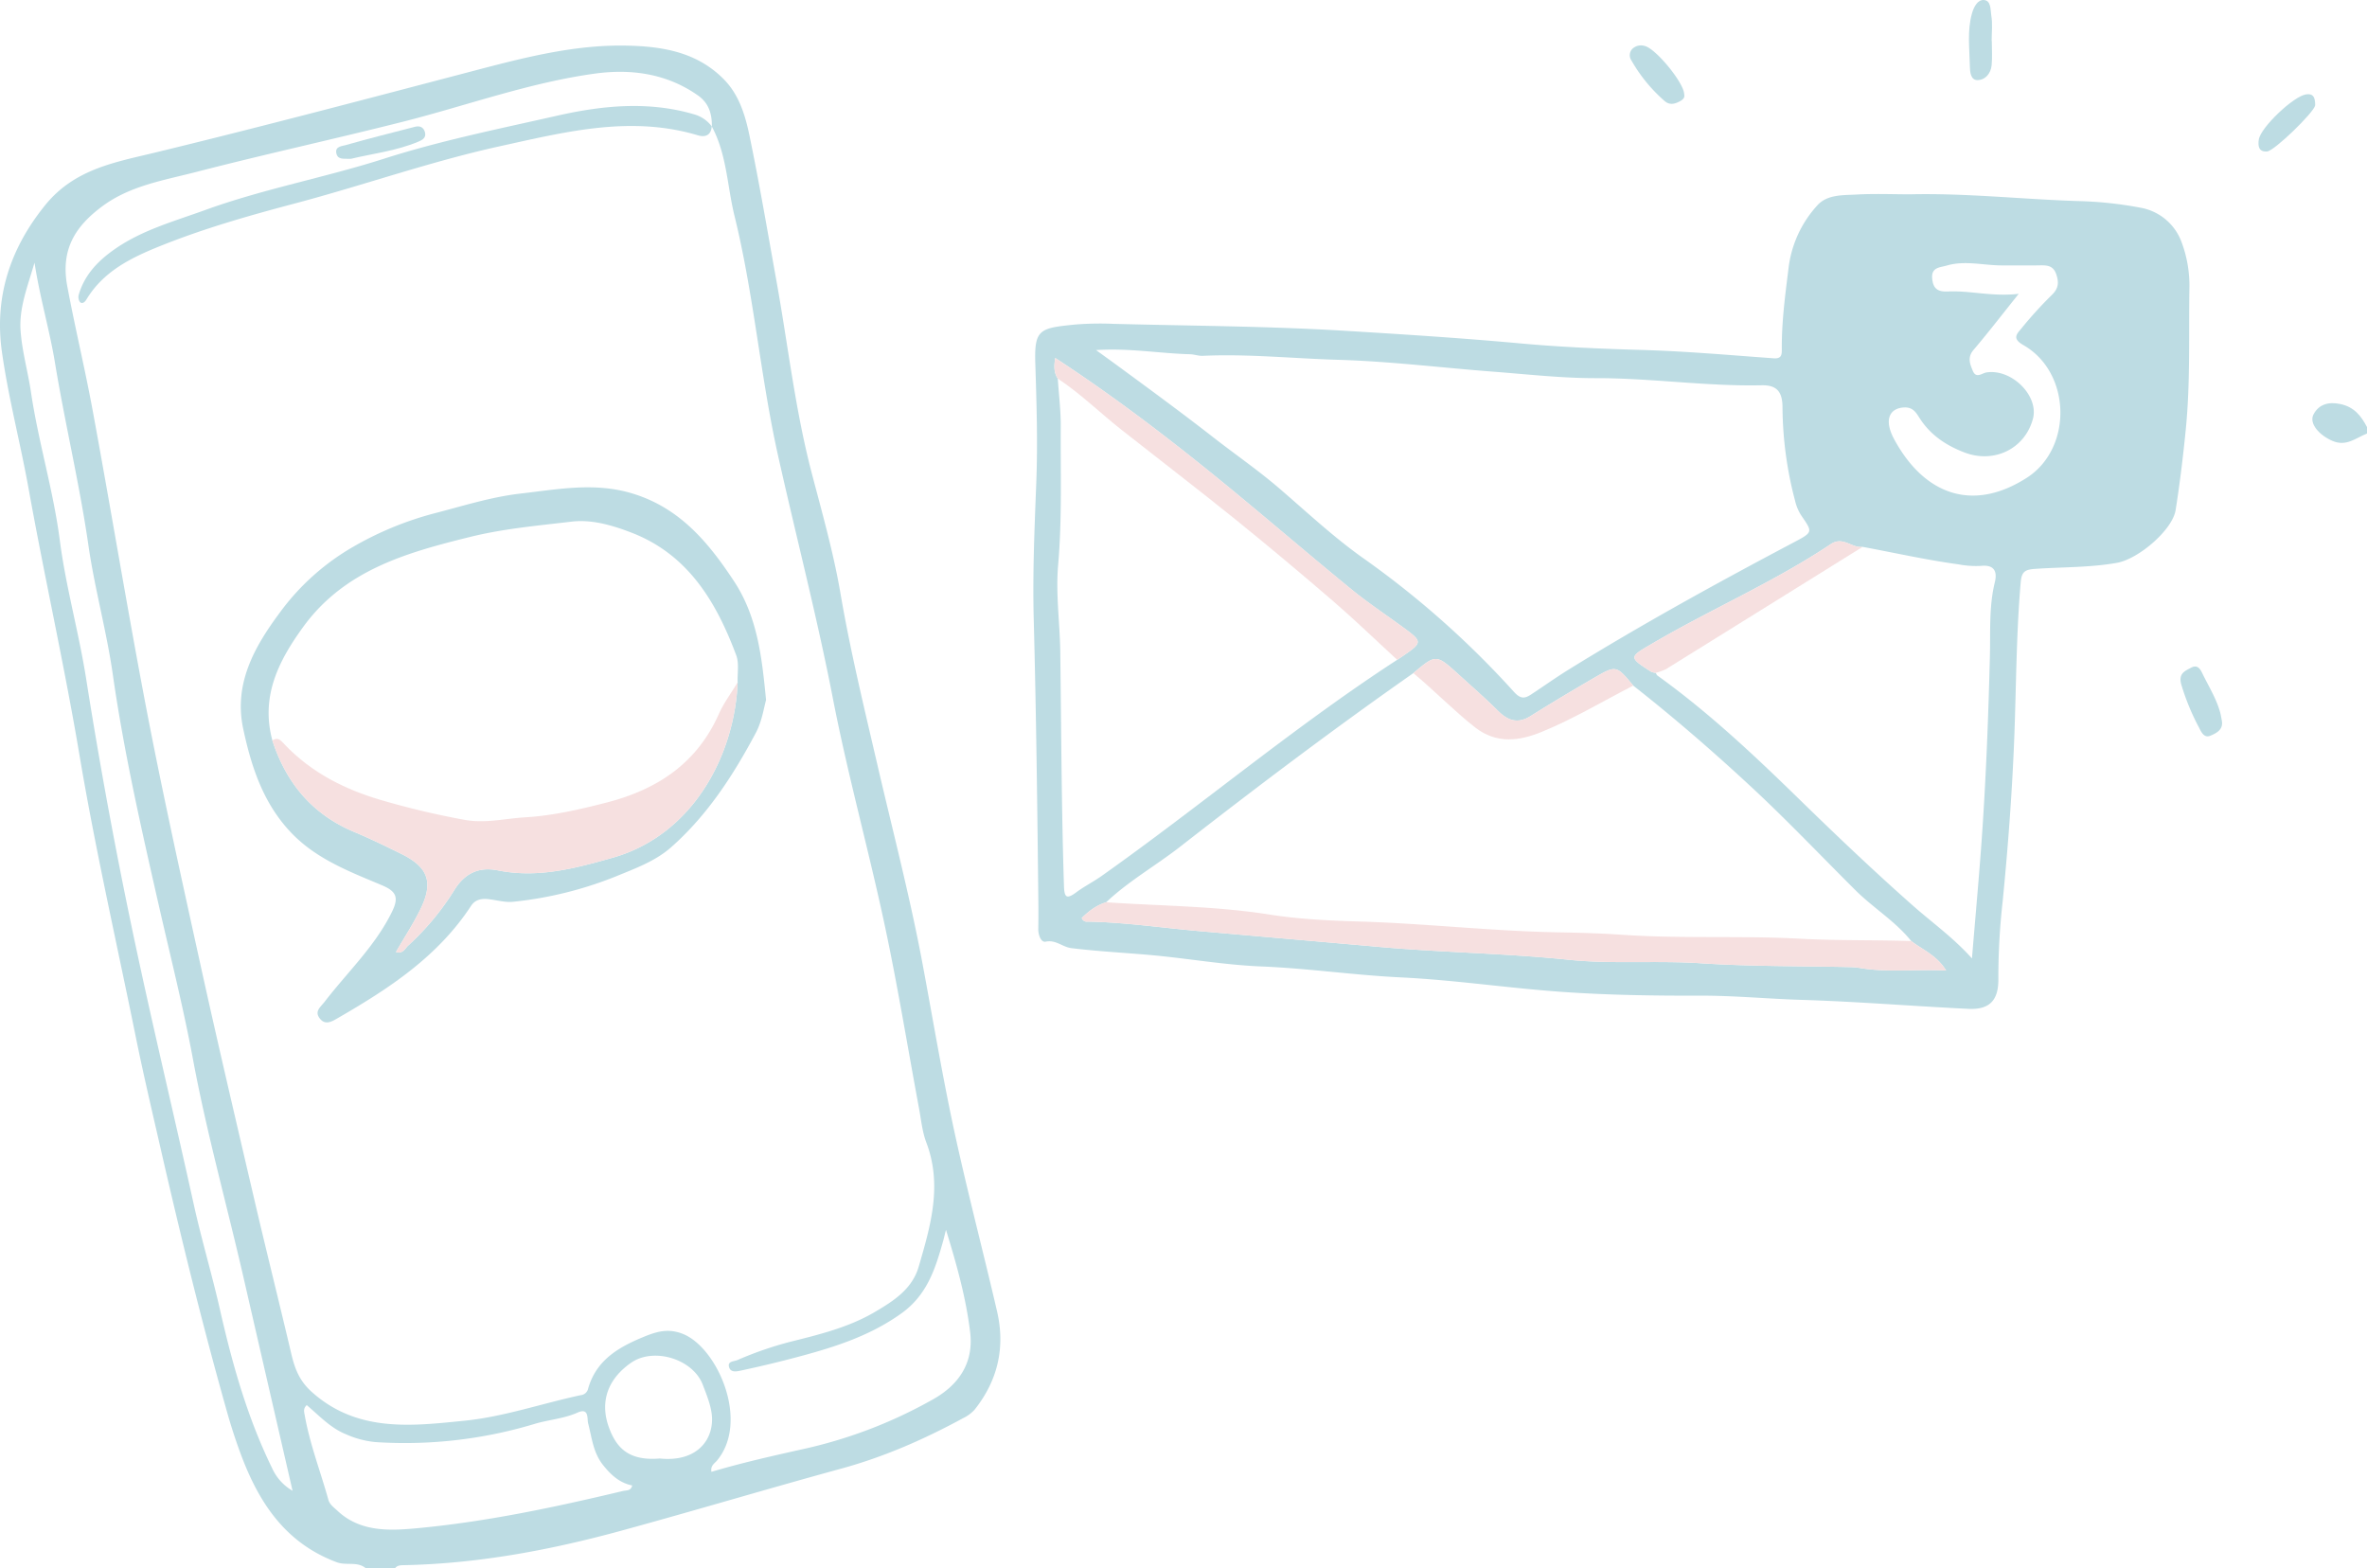 <?xml version="1.0" encoding="utf-8"?><svg viewBox="0 0 1001.506 663.539" xmlns="http://www.w3.org/2000/svg"><g fill="#bddce3"><path d="m154.807 663.539c-3.6-3.083-8.194-1.037-12.349-2.588-22.057-8.233-33.225-25.7-40.836-46.412-2.035-5.538-3.861-11.168-5.467-16.845-10.479-37.061-19.664-74.469-28.246-111.994-3.581-15.654-7.277-31.324-10.473-47.082-8.052-39.7-17.093-79.234-23.807-119.159-6.345-37.736-14.747-75.035-21.519-112.659-3.49-19.389-8.56-38.508-11.3-57.95-3.24-22.989 3.327-43.567 18.342-62.092 12.431-15.335 29.657-18.127 46.692-22.258 44.934-10.908 89.622-22.737 134.343-34.473 21.054-5.527 42.569-11.172 64.849-10.727 15.316.3 29.876 2.723 41.237 14.258 6.484 6.583 9.068 15.272 10.849 23.85 4.228 20.361 7.695 40.881 11.388 61.351 4.9 27.151 7.935 54.632 14.949 81.41 4.419 16.871 9.22 33.728 12.156 50.881 4.167 24.344 10.01 48.32 15.573 72.3 6.549 28.233 13.911 56.339 19.226 84.8 4.482 24 8.5 48.153 13.695 71.977 5.452 24.981 11.983 49.768 17.761 74.706 3.548 15.311.29 29.289-9.519 41.6a15.791 15.791 0 0 1 -4.886 3.586c-16.4 8.919-33.368 16.362-51.47 21.316-31.024 8.49-61.844 17.726-92.87 26.212-30.21 8.262-60.878 14.028-92.33 14.655-1.379.027-2.751.07-3.677 1.34zm146.344-610.078.036.05c.12-5.276-1.282-9.883-5.815-13.087-13.167-9.307-28.324-11.373-43.5-9.3-27.882 3.8-54.44 13.572-81.648 20.448-28.966 7.32-58.156 13.678-87.075 21.151-13.771 3.559-28.11 5.8-39.942 14.608-11.267 8.386-17.655 18.161-14.745 33.742 3.28 17.563 7.492 34.936 10.737 52.512 7.432 40.244 14.1 80.625 21.7 120.83 7.049 37.319 15.279 74.422 23.427 111.524 7.477 34.049 15.454 67.989 23.37 101.939 5.036 21.6 10.441 43.113 15.507 64.705 1.464 6.241 3.345 11.489 8.615 16.236 19.326 17.41 42.49 14.509 64.866 12.251 16.525-1.668 32.639-7.281 49.009-10.794a3.525 3.525 0 0 0 3.151-2.789c3.365-11.74 12.321-17.21 22.83-21.6 5.9-2.467 10.939-4.113 17.44-1.457 14.431 5.9 28.136 36.826 14.245 53.526-.983 1.182-2.837 2.127-2.342 4.757 13.534-4.023 26.973-6.99 40.415-9.993a198.48 198.48 0 0 0 53.176-20.584c10.967-6.1 17.453-15.426 15.879-28.473-1.747-14.483-5.658-28.528-10.233-43.349-.574 2.274-.872 3.581-1.234 4.869-3.27 11.638-6.752 22.7-17.595 30.47-13.885 9.955-29.555 14.679-45.6 18.9q-11.161 2.937-22.46 5.337c-1.584.34-4.086.884-4.825-1.29-.938-2.754 1.95-2.538 3.385-3.146a151.5 151.5 0 0 1 22.459-7.768c12.329-3.077 24.778-6.115 35.837-12.641 7.815-4.611 15.709-9.6 18.488-19.125 5.029-17.236 10.093-34.446 3.236-52.527-1.743-4.6-2.208-9.7-3.12-14.594-4.764-25.579-8.943-51.282-14.354-76.723-6.875-32.32-15.778-64.189-22.081-96.655-6.685-34.435-15.534-68.4-23.177-102.619-7.508-33.621-10.207-68.023-18.431-101.442-3.113-12.66-3.241-26.078-9.631-37.899zm-177.362 577.271c-7.112-30.919-13.918-60.433-20.688-89.956-7.083-30.882-15.643-61.4-21.448-92.606-4.055-21.8-9.5-43.333-14.426-64.962-7.383-32.425-14.773-64.823-19.49-97.8-2.623-18.337-7.672-36.326-10.32-54.66-3.755-26-9.919-51.519-14.179-77.413-2.258-13.723-6.312-27.158-8.63-42.217-2.955 10.21-6.592 19.179-5.9 28.782.631 8.772 3.109 17.337 4.408 26.082 3.119 21.018 9.445 41.418 12.184 62.578 2.556 19.723 8.045 38.921 11.158 58.644q9.777 61.948 23.182 123.308c7.171 32.941 15.016 65.751 22.261 98.69 3.307 15.039 7.757 29.824 11.163 44.843 5.23 23.061 11.6 45.7 22.033 67.031a21.033 21.033 0 0 0 8.692 9.656zm6-36.254c-1.594 1.467-1.1 2.918-.886 4.136 2.163 12.323 6.723 23.987 10.057 35.99.543 1.955 2.328 3.173 3.847 4.6 9.517 8.94 21.875 8.437 32.832 7.443 29.709-2.7 58.954-8.92 88-15.844 1.455-.347 3.292.091 3.851-2.325-5.352-1.082-9.024-4.484-12.348-8.66-4.182-5.253-4.72-11.568-6.3-17.662-.477-1.841.486-6.716-4.411-4.531-5.874 2.621-12.284 3.017-18.355 4.846a190.2 190.2 0 0 1 -67.231 7.651 39.934 39.934 0 0 1 -12.411-3.283c-6.676-2.698-11.397-7.934-16.649-12.361zm149.4 22.593c16.542 1.71 23.538-9.019 21.845-19.553-.638-3.973-2.221-7.831-3.669-11.629-4.18-10.949-20.775-15.989-30.365-9.314-9.625 6.7-13.331 16.234-9.421 27.154 3.235 9.039 8.6 14.426 21.603 13.342z"/><path d="m1001.506 183.424c-4.7 1.811-8.715 5.678-14.653 3.1-5.448-2.363-10.031-7.314-7.971-11.215 2.2-4.171 6.25-5.478 11.448-4.345 5.831 1.27 8.71 5.044 11.176 9.722z"/><path d="m808.153 82.211c23.644-.555 47.163 2.078 70.757 2.845a163.269 163.269 0 0 1 26.943 2.852 22.725 22.725 0 0 1 17.1 14.276 52.3 52.3 0 0 1 3.418 19.307c-.333 20.013.44 40.058-1.528 60.017-1.132 11.477-2.511 22.946-4.318 34.333-1.319 8.318-15.621 20.666-24.881 22.3-11.422 2.014-23.023 1.738-34.536 2.538-4.166.29-5.722 1.037-6.123 5.669-2 23.114-1.878 46.291-2.872 69.424-.941 21.9-2.61 43.822-4.774 65.692a290.781 290.781 0 0 0 -1.811 32.62c.127 9.124-3.7 13.174-12.639 12.746-23.549-1.129-47.066-3.086-70.623-3.8-14.309-.431-28.552-1.826-42.907-1.784-19.5.057-39.1-.229-58.5-1.6-22.741-1.6-45.428-5.03-68.217-6.128-19.718-.951-39.232-3.832-58.964-4.627-16-.644-31.887-3.547-47.87-4.916-10.828-.928-21.673-1.511-32.481-2.826-3.793-.462-6.579-3.663-10.925-2.741-1.915.406-3.13-2.818-3.091-5.328q.087-5.469.036-10.939c-.43-40.069-.911-80.154-1.963-120.191-.51-19.364.341-38.612 1.082-57.823.649-16.851.123-33.549-.416-50.332-.468-14.575 1.826-14.976 17-16.5a130.43 130.43 0 0 1 16.112-.279c32.72.855 65.489.966 98.142 2.952 24.639 1.5 49.311 3.064 73.9 5.316 17.206 1.576 34.4 2.287 51.653 2.783 18.566.535 37.1 2.191 55.641 3.531 3.128.227 3.429-1.35 3.406-3.612-.117-11.547 1.414-22.966 2.828-34.379a47.653 47.653 0 0 1 12.291-26.818c4.219-4.581 10.8-4.162 16.564-4.485 7.506-.418 15.045-.104 22.566-.093zm-20.045 149.161c-4.559.662-8.258-4.649-13.495-1.152-24 16.026-50.587 27.453-75.434 42.011-9.91 5.806-10.221 5.741-.585 11.959a6.324 6.324 0 0 0 1.966.482c.234.387.377.9.714 1.143 21.443 15.4 40.638 33.435 59.456 51.789 15.949 15.555 32.06 30.9 48.751 45.644 8.039 7.1 16.831 13.3 24.879 22.241 1.554-18.918 3.154-36.037 4.324-53.186 1.7-24.907 2.639-49.841 3.27-74.81.261-10.283-.444-20.879 2.085-31.155 1.1-4.456-.174-7.526-5.879-6.92a39.578 39.578 0 0 1 -9.445-.641c-13.656-1.865-27.08-4.9-40.607-7.405zm-340.541-71.187c.443 6.776 1.293 13.555 1.252 20.328-.117 19.536.587 39.066-1.113 58.61-1.06 12.186.75 24.508.91 36.738.433 32.975.5 65.953 1.564 98.922.154 4.771.987 5.872 5.128 2.795 3.451-2.563 7.344-4.522 10.857-7.009 42.13-29.834 81.65-63.237 125-91.4.751-.5 1.507-1 2.252-1.509 8.578-5.881 8.578-6.161.064-12.379-7.3-5.329-14.846-10.347-21.833-16.055-16.994-13.885-33.633-28.2-50.585-42.141-23.89-19.645-48.375-38.51-74.591-55.64-.492 3.219-.672 6.08 1.095 8.74zm243.475 129.883c-7.151-8.6-7.209-8.7-16.6-3.252-9.014 5.234-17.973 10.575-26.8 16.119-5.493 3.451-9.642 1.969-13.886-2.254-5.29-5.264-10.929-10.179-16.458-15.2-9.675-8.784-9.688-8.769-19.294-.692-33.568 23.5-66.268 48.18-98.577 73.366-10.332 8.055-21.822 14.546-31.4 23.581-4.156 1.244-7.39 3.808-10.3 6.62a2.174 2.174 0 0 0 2.438 1.567c15.635.263 31.087 2.576 46.624 3.956 25.662 2.279 51.331 4.478 76.993 6.765 26.573 2.368 53.3 2.658 79.909 5.412 18.451 1.909 37.182.247 55.817 1.477 21.279 1.405 42.667 1.15 64.007 1.643a30.414 30.414 0 0 1 4.047.464c11.655 1.847 23.309.357 35.874.959-4.077-6.529-10.016-8.769-14.76-12.449-6.745-8.4-16.046-13.988-23.6-21.5-14.485-14.4-28.554-29.251-43.5-43.16-16.252-15.123-33.05-29.69-50.534-43.422zm-227.291-141.953c3.769 2.733 6.435 4.647 9.081 6.587 13.7 10.048 27.4 20.092 40.811 30.548 9.091 7.088 18.614 13.641 27.4 21.178 11.872 10.182 23.343 20.99 36.092 29.958a386.178 386.178 0 0 1 63.45 56.35c2.841 3.12 4.614 2.816 7.316 1.042 5.312-3.488 10.487-7.194 15.889-10.533 30.929-19.116 62.768-36.628 94.895-53.625 8.451-4.472 8.388-4.376 3.482-11.475a19.561 19.561 0 0 1 -2.631-6.218 158.214 158.214 0 0 1 -5.342-39.568c.022-7.192-2.957-9.477-8.9-9.354-23.427.488-46.659-3.053-70.086-3.016-14.468.023-28.949-1.635-43.408-2.739-21.89-1.67-43.742-4.387-65.657-5.021-19.081-.552-38.137-2.566-57.264-1.684-1.779.082-3.581-.624-5.38-.671-12.783-.33-25.499-2.666-39.748-1.759zm390.4-23.808c-7.184 8.969-12.984 16.511-19.137 23.752-2.669 3.141-1.513 5.933-.291 8.845 1.432 3.415 3.823.969 5.8.667 10.674-1.633 22.248 9.926 19.631 19.641-3.441 12.769-16.527 19-28.979 14.219-7.891-3.032-14.422-7.4-19.033-14.634-1.359-2.131-2.7-4.5-6.252-4.415-6.061.151-9.091 4.821-4.478 13.384 12.339 22.9 32.619 31.387 56.054 16.443 19.686-12.553 18.885-44.641-1.338-56.191-4.8-2.742-2.93-4.592-.893-7a169.37 169.37 0 0 1 12.791-14.1c3.018-2.839 3.2-5.415 1.965-8.963-1.283-3.7-3.99-3.742-7.082-3.685-5.236.1-10.475 0-15.712.025-7.85.039-15.721-2.236-23.542.068-2.831.835-6.586.662-6.12 5.517.411 4.277 2.386 5.644 6.635 5.442 9.486-.451 18.816 2.3 29.979.985z"/><path d="m940.062 304.759c.8 3.943-2.258 5.429-4.8 6.5-2.726 1.151-3.9-1.611-4.887-3.543a98.289 98.289 0 0 1 -7.45-18.109c-1.334-4.749 1.649-5.753 4.129-7.1 3.243-1.754 4.271 1.389 5.345 3.526 2.534 5.044 5.477 9.913 6.989 15.419.3 1.086.454 2.206.674 3.307z"/><path d="m712.586 39.77c.4 1.671-.6 2.435-1.9 3.127-2.145 1.148-4.275 1.622-6.3-.1a66.085 66.085 0 0 1 -14.1-17.2 3.886 3.886 0 0 1 .457-5.005 5.261 5.261 0 0 1 5.074-1.163c4.656.949 16.619 15.539 16.769 20.341z"/><path d="m842.757 17.393c0 3.4.256 6.821-.071 10.188-.338 3.48-2.665 6.288-6.01 6.306-2.969.015-3.158-3.736-3.2-5.866-.136-7.419-1.184-14.894.87-22.272.8-2.874 2.426-5.837 4.939-5.747 3.261.117 2.855 4.186 3.256 6.545.6 3.522.155 7.222.155 10.846z"/><path d="m979.575 44.621c0-.912.067-.448-.01-.009-.522 2.961-17.255 19.244-20.325 19.472-3.59.267-3.91-2.275-3.531-4.974.724-5.161 14.733-18.453 20.054-19.183 2.63-.361 3.869.71 3.812 4.694z"/></g><path d="m468.027 381.737c23 1.573 46.083 1.567 68.974 5.173 12.469 1.964 25.211 2.591 37.855 2.959 28.081.816 56.015 4.056 84.132 4.581 8.992.168 18.107.406 27.139 1.03 25.185 1.74 50.453.312 75.593 1.679 15.681.853 31.31.472 46.953.993 4.744 3.679 10.683 5.919 14.76 12.448-12.565-.6-24.219.888-35.874-.959a30.414 30.414 0 0 0 -4.047-.464c-21.34-.493-42.728-.238-64.007-1.643-18.635-1.23-37.366.432-55.817-1.477-26.611-2.754-53.336-3.044-79.909-5.412-25.662-2.287-51.331-4.486-76.993-6.765-15.537-1.38-30.989-3.693-46.624-3.956a2.174 2.174 0 0 1 -2.438-1.567c2.913-2.812 6.147-5.376 10.303-6.62z" fill="#f6e0e0"/><path d="m591.165 279.165c-8.985-8.268-17.766-16.77-27-24.747q-20.286-17.52-41.124-34.4c-16.018-12.924-32.367-25.436-48.531-38.18-9.048-7.134-17.287-15.276-26.942-21.657-1.762-2.659-1.586-5.52-1.094-8.743 26.216 17.13 50.7 36 74.591 55.64 16.952 13.938 33.591 28.256 50.585 42.141 6.987 5.708 14.537 10.726 21.833 16.055 8.514 6.218 8.514 6.5-.064 12.379-.747.514-1.503 1.009-2.254 1.512z" fill="#f6e0e0"/><path d="m691.042 290.068c-12.916 6.65-25.472 14.181-38.873 19.64-8.973 3.655-18.84 5.3-28.14-2.036-9.108-7.191-17.142-15.5-26.023-22.884 9.606-8.075 9.619-8.09 19.294.694 5.529 5.02 11.168 9.935 16.458 15.2 4.244 4.223 8.393 5.705 13.886 2.254 8.825-5.544 17.784-10.885 26.8-16.119 9.389-5.454 9.447-5.354 16.598 3.251z" fill="#f6e0e0"/><path d="m788.108 231.372q-41.545 25.86-83.108 51.681a22.772 22.772 0 0 1 -4.435 1.619 6.324 6.324 0 0 1 -1.966-.482c-9.636-6.218-9.325-6.153.585-11.959 24.847-14.558 51.436-25.985 75.434-42.011 5.232-3.497 8.931 1.814 13.49 1.152z" fill="#f6e0e0"/><path d="m324.124 296.143c-1.057 4.018-1.828 9.218-4.31 13.888-9.536 17.942-20.511 34.891-35.872 48.447-6.7 5.909-15.234 8.968-23.409 12.338a160.112 160.112 0 0 1 -43.3 10.7c-3.491.394-7.147-.737-10.732-1.109-2.872-.3-5.471.225-7.192 2.853-13.977 21.357-34.566 34.889-56.077 47.306-2.5 1.441-5.5 3.5-7.941.314-2.337-3.05.255-4.694 2.2-7.221 9.651-12.523 21.367-23.494 28.424-38.019 2.828-5.819 1.892-8.485-4.271-11.084-13.726-5.787-27.831-11.075-38.519-22.328-11.774-12.395-16.8-27.834-20.229-43.933-4.066-19.079 4.782-34.676 15.4-48.98a100.56 100.56 0 0 1 31.213-28.015 139.432 139.432 0 0 1 33.782-13.986c12.277-3.147 24.378-7.06 37.01-8.5 15.623-1.78 31.14-4.841 46.974-.116 20.176 6.02 32.362 20.61 43.3 37.206 9.894 15.026 11.792 32.057 13.549 50.239zm-208.878 17.133c5.854 18.049 16.951 31.336 34.738 38.755 6.7 2.8 13.24 6 19.761 9.208 11.442 5.624 13.767 12 8.14 23.462-3.03 6.174-6.82 11.975-10.353 18.093 2.964.888 3.82-1.507 5.166-2.739a111.152 111.152 0 0 0 19.532-23.49c4.461-7.207 10.526-9.912 18.354-8.335 16.886 3.4 32.6-.774 48.718-5.362 34.21-9.739 51.587-43.834 52.8-74.146-.148-3.856.684-8.078-.6-11.508-8.474-22.632-20.408-42.681-44.415-51.9-7.971-3.062-16.679-5.632-25.174-4.626-14.331 1.7-28.762 2.965-42.882 6.449-26.918 6.642-53.249 13.987-70.777 38.15-10.486 14.446-18.02 29.454-13.008 47.989z" fill="#bddce3"/><path d="m301.151 53.461c-.283 3.734-2.733 4.724-5.752 3.818-28.492-8.551-55.974-1.538-83.741 4.558-29.5 6.476-57.92 16.569-87.009 24.277-19.329 5.121-38.419 10.55-56.949 18.012-12.284 4.947-23.983 10.673-31.167 22.64-.61 1.016-1.7 1.976-2.7 1.033a3.711 3.711 0 0 1 -.509-3.135c2.562-8.746 8.578-14.74 15.892-19.714 11.456-7.791 24.718-11.41 37.484-16.05 24.735-8.987 50.723-13.744 75.753-21.745 24.006-7.674 48.684-12.638 73.181-18.184 19.02-4.307 38.539-6.318 57.925-.633a14.049 14.049 0 0 1 7.625 5.172z" fill="#bddce3"/><path d="m148.429 67.205c-2.921-.148-5.385.493-6.076-2.176-.794-3.063 2.239-3.169 3.8-3.611 9.768-2.764 19.613-5.253 29.446-7.782 2.037-.524 3.627.17 4.212 2.323.644 2.376-1.221 3.314-2.813 3.982-9.445 3.967-19.606 5.085-28.569 7.264z" fill="#bddce3"/><path d="m115.246 313.276c2.226-1.433 3.3-.31 4.952 1.439 11.189 11.857 25.163 19.068 40.64 23.659a346.428 346.428 0 0 0 35.619 8.472c8.839 1.634 17.2-.547 25.683-1.044 11.653-.684 23.208-3.337 34.63-6.286 21.4-5.523 38.084-16.575 47.37-37.4 2.1-4.711 5.277-8.943 7.959-13.4-1.21 30.312-18.587 64.407-52.8 74.146-16.117 4.588-31.832 8.765-48.718 5.362-7.828-1.577-13.893 1.128-18.354 8.335a111.152 111.152 0 0 1 -19.532 23.49c-1.346 1.232-2.2 3.627-5.166 2.739 3.533-6.118 7.323-11.919 10.353-18.093 5.627-11.466 3.3-17.838-8.14-23.462-6.521-3.2-13.059-6.413-19.761-9.208-17.781-7.413-28.881-20.7-34.735-38.749z" fill="#f6e0e0"/></svg>
